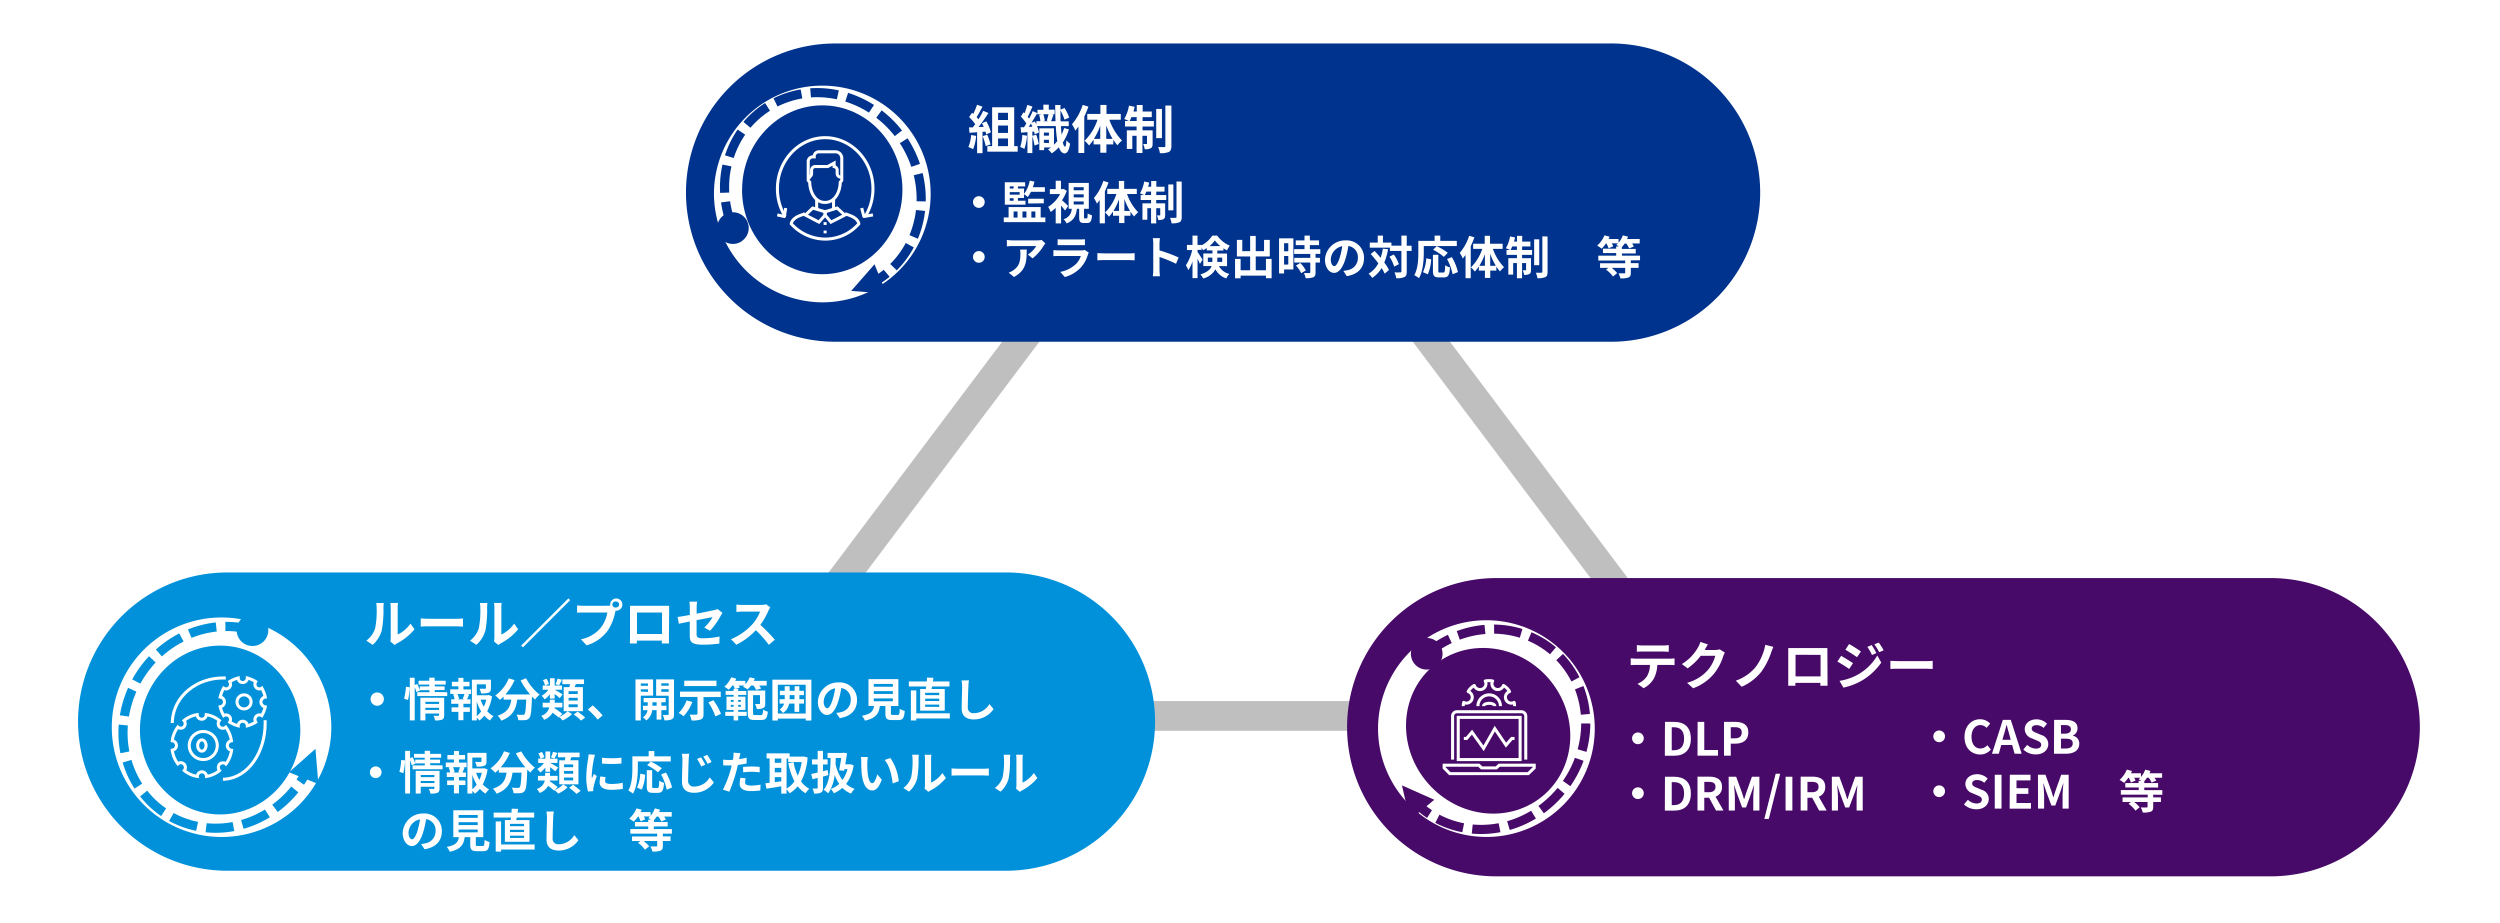 <svg xmlns="http://www.w3.org/2000/svg" viewBox="0 0 820 302.68"><defs><style>.cls-1{isolation:isolate;}.cls-13,.cls-2,.cls-7{fill:#fff;}.cls-2{mix-blend-mode:multiply;}.cls-10,.cls-11,.cls-12,.cls-3,.cls-8,.cls-9{fill:none;}.cls-3{stroke:#bfbfbf;stroke-width:9.75px;}.cls-11,.cls-12,.cls-3,.cls-8,.cls-9{stroke-miterlimit:8;}.cls-4{fill:#00338d;}.cls-4,.cls-5,.cls-6,.cls-7{fill-rule:evenodd;}.cls-5{fill:#0091da;}.cls-6{fill:#470a68;}.cls-8{stroke:#00338d;}.cls-11,.cls-12,.cls-8{stroke-width:3px;stroke-dasharray:9 3;}.cls-10,.cls-9{stroke:#fff;}.cls-10{stroke-linejoin:round;}.cls-11{stroke:#0091da;}.cls-12{stroke:#470a68;}</style></defs><g class="cls-1"><g id="レイヤー_1" data-name="レイヤー 1"><rect class="cls-2" width="820" height="302.68"/><polygon class="cls-3" points="242.49 234.83 402.15 22.56 561.82 234.83 242.49 234.83"/><path class="cls-4" d="M225,72.32a48.92,48.92,0,0,1,48.92-48.91h253.8a48.92,48.92,0,1,1,0,97.83H273.87A48.92,48.92,0,0,1,225,72.32" transform="translate(0 -9.15)"/><path class="cls-5" d="M25.6,245.83a48.91,48.91,0,0,1,48.91-48.91H329.24a48.92,48.92,0,1,1,0,97.83H74.51A48.92,48.92,0,0,1,25.6,245.83" transform="translate(0 -9.15)"/><path class="cls-6" d="M441.84,247.68a48.92,48.92,0,0,1,48.92-48.92H745.49a48.92,48.92,0,0,1,0,97.83H490.76a48.92,48.92,0,0,1-48.92-48.91" transform="translate(0 -9.15)"/><path class="cls-7" d="M234.18,72.32a35.54,35.54,0,1,1,35.53,36,35.76,35.76,0,0,1-35.53-36" transform="translate(0 -9.15)"/><path class="cls-8" d="M240.38,84c-7.17-17.07.24-36.06,16.54-42.4S292.26,43.93,299.43,61c6.49,15.47,1,32.51-12.19,40.29" transform="translate(0 -9.15)"/><polygon class="cls-4" points="290.76 96.31 279.19 95.42 286.84 86.69 290.76 96.31"/><path class="cls-4" d="M243.32,88.26A5.19,5.19,0,1,1,244.66,81a5.18,5.18,0,0,1-1.34,7.22" transform="translate(0 -9.15)"/><path class="cls-7" d="M264.64,92.3c-4.65,0-8.4-4.18-8.4-9.37s3.75-9.36,8.4-9.36,8.4,4.18,8.4,9.36-3.75,9.37-8.4,9.37m9.6-13.21,1.65-1.17-1.8-3.35-1.65,1-1.2-1.33.9-1.84-3-2-1.05,1.84c-.6-.17-1-.34-1.65-.5V69.55h-3.6v2.18c-.6.16-1,.33-1.65.5l-1.05-1.84-3,2,.9,1.84-1.2,1.33-1.65-1-1.8,3.35L255,79.09c-.15.67-.3,1.17-.45,1.84h-2v4h2c.15.67.3,1.17.45,1.84L253.39,88l1.8,3.35,1.65-1,1.2,1.33-.9,1.84,3,2,1.05-1.84c.6.17,1.05.34,1.65.5v2.18h3.6V94.14c.6-.16,1.05-.33,1.65-.5l1.05,1.84,3-2-.9-1.84,1.2-1.33,1.65,1,1.8-3.35-1.65-1.17c.15-.67.3-1.17.45-1.84h1.95v-4h-1.95c-.15-.67-.3-1.17-.45-1.84" transform="translate(0 -9.15)"/><path class="cls-7" d="M258.18,83.4c0-4.08,2.89-7.39,6.46-7.39s6.46,3.31,6.46,7.39-2.89,7.38-6.46,7.38-6.46-3.31-6.46-7.38" transform="translate(0 -9.15)"/><path class="cls-7" d="M276.64,66.78a2.34,2.34,0,1,1,2.3,2.77,2.57,2.57,0,0,1-2.3-2.77" transform="translate(0 -9.15)"/><path class="cls-7" d="M275.1,67.25a4.31,4.31,0,1,1,4.3,4.57,4.54,4.54,0,0,1-4.3-4.57m11.69,1.3V65.94H285.4a5.85,5.85,0,0,0-.92-2.29l1.08-1-1.85-2-.92,1.14a5.26,5.26,0,0,0-2.15-1V59.4h-2.47v1.47a5.2,5.2,0,0,0-2.15,1l-.92-1.14-1.85,2,1.08,1a5.85,5.85,0,0,0-.92,2.29H272v2.61h1.39a5.85,5.85,0,0,0,.92,2.29l-1.08,1,1.85,2,.92-1.14a5.2,5.2,0,0,0,2.15,1v1.47h2.47V73.62a5.26,5.26,0,0,0,2.15-1l.92,1.14,1.85-2-1.08-1a5.85,5.85,0,0,0,.92-2.29Z" transform="translate(0 -9.15)"/><path class="cls-4" d="M243.41,71.4c0-15.29,11.78-27.69,26.3-27.69S296,56.11,296,71.4s-11.78,27.69-26.31,27.69-26.3-12.4-26.3-27.69" transform="translate(0 -9.15)"/><line class="cls-9" x1="267.87" y1="68.24" x2="267.87" y2="65.48"/><line class="cls-9" x1="273.41" y1="68.24" x2="273.41" y2="65.48"/><path class="cls-9" d="M276.17,67.24h-.52a1.19,1.19,0,0,1-1.06-1.15V64.94a1.2,1.2,0,0,0-1-1.16V62.63l-2.11,1.15h-4.22a1.2,1.2,0,0,0-1.06,1.16v1.15a1.18,1.18,0,0,1-1,1.15" transform="translate(0 -9.15)"/><line class="cls-9" x1="266.02" y1="58.09" x2="265.1" y2="58.09"/><path class="cls-9" d="M265.1,62.26v6.09l.5.56c0,2.76,1.51,6.64,5,6.64s5-3.88,5-6.64l.5-.56v-7.2a2.09,2.09,0,0,0-2-2.21h-5.54a1.53,1.53,0,0,0-1.51,1.66h-.5A1.53,1.53,0,0,0,265.1,62.26Z" transform="translate(0 -9.15)"/><polygon class="cls-9" points="268.6 72.86 264.18 70.55 266.57 68.24 270.64 69.47 270.64 70.55 268.6 72.86"/><polygon class="cls-9" points="272.55 72.86 277.1 70.55 274.58 68.24 270.64 69.47 270.64 70.55 272.55 72.86"/><line class="cls-9" x1="270.64" y1="75.63" x2="270.64" y2="76.55"/><line class="cls-9" x1="270.64" y1="72.86" x2="270.64" y2="73.78"/><path class="cls-10" d="M283.8,80.17A17.44,17.44,0,0,0,286.33,71c0-9.15-7.09-16.69-15.69-16.69S255,61.86,255,71a17.35,17.35,0,0,0,2.53,9.16" transform="translate(0 -9.15)"/><path class="cls-9" d="M277.18,79.24l1.51.56c3,1.1,3,2.77,3,2.77a14.61,14.61,0,0,1-11.07,5,15.14,15.14,0,0,1-11.08-5s0-1.67,3-2.77l1.51-.56" transform="translate(0 -9.15)"/><polyline class="cls-10" points="257.71 68.24 257.27 71.01 254.95 70.49"/><polyline class="cls-10" points="282.63 68.24 283.37 71.01 286.33 70.49"/><path class="cls-7" d="M36.67,247.68a36,36,0,1,1,36,36,36,36,0,0,1-36-36" transform="translate(0 -9.15)"/><path class="cls-11" d="M82.81,215.84c-16.81-4.9-35.06,5.4-40.76,23s3.32,35.85,20.13,40.75c14.71,4.29,30.52-3.06,38.06-16.75" transform="translate(0 -9.15)"/><polygon class="cls-5" points="104.43 257.18 103.47 245.61 94.79 253.31 104.43 257.18"/><path class="cls-5" d="M87.26,218.53a5.19,5.19,0,1,0-7.13,1.76,5.2,5.2,0,0,0,7.13-1.76" transform="translate(0 -9.15)"/><path class="cls-5" d="M45.9,248.6c0-15.29,11.78-27.69,26.3-27.69s26.31,12.4,26.31,27.69S86.73,276.29,72.2,276.29s-26.3-12.4-26.3-27.69" transform="translate(0 -9.15)"/><path class="cls-9" d="M74.55,253.68a1.6,1.6,0,0,1,1.35-1.54,9.72,9.72,0,0,0-1.84-4.5,1.4,1.4,0,0,1-1,.38,1.46,1.46,0,0,1-1.48-1.54,1.55,1.55,0,0,1,.37-1,8.82,8.82,0,0,0-4.29-1.92,1.48,1.48,0,0,1-3,0,8.82,8.82,0,0,0-4.29,1.92,1.5,1.5,0,0,1,.37,1A1.45,1.45,0,0,1,59.34,248a1.37,1.37,0,0,1-1-.38,9.52,9.52,0,0,0-1.84,4.5,1.55,1.55,0,0,1,0,3.08,9.56,9.56,0,0,0,1.84,4.5,1.33,1.33,0,0,1,1-.39,1.56,1.56,0,0,1,1.1,2.57,8.84,8.84,0,0,0,4.29,1.93,1.48,1.48,0,0,1,3,0A8.84,8.84,0,0,0,72,261.9a1.51,1.51,0,0,1-.37-1,1.46,1.46,0,0,1,1.48-1.54,1.37,1.37,0,0,1,1,.39,9.77,9.77,0,0,0,1.84-4.5A1.61,1.61,0,0,1,74.55,253.68Z" transform="translate(0 -9.15)"/><circle class="cls-9" cx="66.67" cy="244.53" r="4.61"/><ellipse class="cls-9" cx="66.21" cy="244.53" rx="1.38" ry="1.85"/><path class="cls-9" d="M85.6,239.37A1.65,1.65,0,0,1,87,237.78a11.62,11.62,0,0,0-1.12-2.93,1.67,1.67,0,0,1-.76.27,1.5,1.5,0,0,1-1.5-1.6,2.12,2.12,0,0,1,.25-.8,10.05,10.05,0,0,0-2.75-1.19,1.5,1.5,0,0,1-3,0,10.25,10.25,0,0,0-2.76,1.19,2,2,0,0,1,.25.8,1.49,1.49,0,0,1-1.5,1.6,1.63,1.63,0,0,1-.75-.27,11.64,11.64,0,0,0-1.13,2.93,1.61,1.61,0,0,1,0,3.19,11.72,11.72,0,0,0,1.13,2.92,1.73,1.73,0,0,1,.75-.26,1.49,1.49,0,0,1,1.5,1.59,1.91,1.91,0,0,1-.25.8,10.6,10.6,0,0,0,2.76,1.2,1.5,1.5,0,0,1,3,0,10.39,10.39,0,0,0,2.75-1.2,2.06,2.06,0,0,1-.25-.8,1.49,1.49,0,0,1,1.5-1.59,1.77,1.77,0,0,1,.76.26A11.7,11.7,0,0,0,87,241,1.66,1.66,0,0,1,85.6,239.37Z" transform="translate(0 -9.15)"/><circle class="cls-9" cx="80.05" cy="230.22" r="2.31"/><path class="cls-9" d="M56.51,246.29v-.52c.51-8.57,8.27-14.24,16.54-14.24h1" transform="translate(0 -9.15)"/><path class="cls-9" d="M73.13,264.75h.49c8-.55,13.35-9.13,13.35-18.27v-1.11" transform="translate(0 -9.15)"/><path class="cls-7" d="M452,248.14a35.54,35.54,0,1,1,35.54,35.53A35.54,35.54,0,0,1,452,248.14" transform="translate(0 -9.15)"/><path class="cls-12" d="M468,223.58c14.17-11.92,34.5-10.49,45.41,3.19s8.26,34.43-5.91,46.36c-12.83,10.8-30.73,10.64-42.09.34" transform="translate(0 -9.15)"/><polygon class="cls-6" points="462.44 268.92 459.84 257.61 470.45 262.32 462.44 268.92"/><path class="cls-6" d="M464.75,227.66a5.19,5.19,0,1,1,7.29-.86,5.2,5.2,0,0,1-7.29.86" transform="translate(0 -9.15)"/><path class="cls-6" d="M507.87,231.63c-10.12-11.6-27.17-13.31-38.08-3.8s-11.54,26.63-1.42,38.24,27.17,13.31,38.07,3.8,11.55-26.63,1.43-38.24" transform="translate(0 -9.15)"/><polygon class="cls-9" points="501.26 253.75 475.52 253.75 473.68 251.87 473.68 250.99 485.06 250.99 485.98 251.87 490.81 251.87 491.72 250.99 503.22 250.99 503.22 251.87 501.26 253.75"/><path class="cls-9" d="M500.45,258.29V244.12A1.43,1.43,0,0,0,499,242.6H477.89a1.43,1.43,0,0,0-1.44,1.52v14.17" transform="translate(0 -9.15)"/><polyline class="cls-9" points="480.14 242.22 481.04 242.22 482.82 240.15 486.61 245.45 490.29 238.99 493.97 244.41 495.86 242.22 496.76 242.22"/><path class="cls-10" d="M496.76,240.76a3.87,3.87,0,0,0-.13-1.22,1.74,1.74,0,0,1-.85.24,1.93,1.93,0,0,1-2-1.95,2,2,0,0,1,1.35-1.84,5,5,0,0,0-2-2,2,2,0,0,1-1.83,1.34,1.92,1.92,0,0,1-1.95-1.95,1.82,1.82,0,0,1,.24-.86,6.26,6.26,0,0,0-2.44,0,1.82,1.82,0,0,1,.24.86,1.92,1.92,0,0,1-2,1.95,2,2,0,0,1-1.83-1.34,5,5,0,0,0-2,2,2,2,0,0,1,1.34,1.84,1.92,1.92,0,0,1-1.95,1.95,1.74,1.74,0,0,1-.85-.24,3.87,3.87,0,0,0-.13,1.22" transform="translate(0 -9.15)"/><path class="cls-10" d="M486.6,240.76c0-.54.77-.93,1.85-.93s1.85.39,1.85.93" transform="translate(0 -9.15)"/><path class="cls-10" d="M484.76,240.76a3.69,3.69,0,1,1,7.38,0" transform="translate(0 -9.15)"/><rect class="cls-9" x="478.3" y="235.3" width="20.3" height="13.84"/><path class="cls-13" d="M320.18,53.72a15.69,15.69,0,0,1-1,4.38,10.57,10.57,0,0,0-1.55-.73,12,12,0,0,0,.9-3.94Zm2.09-1.33v7h-1.78V52.53L318,52.7l-.17-1.77,1.26,0c.25-.32.52-.68.78-1.05a15.62,15.62,0,0,0-2-2.33l.95-1.4.41.36a22,22,0,0,0,1.24-3l1.79.63c-.62,1.17-1.31,2.48-1.93,3.43a8.79,8.79,0,0,1,.6.72,25.3,25.3,0,0,0,1.56-2.79l1.72.72a54.5,54.5,0,0,1-3.25,4.6l1.72-.07c-.19-.4-.39-.81-.59-1.17l1.42-.63A14.12,14.12,0,0,1,325,52.53l-1.53.71c-.05-.27-.14-.58-.24-.92Zm1.53.94a20,20,0,0,1,1.11,3.19l-1.6.56a17.5,17.5,0,0,0-1-3.28Zm10,3.75V58.9h-9.95V57.08h1.57V44.33h7.24V57.08Zm-6.43-10.93v2.37h3.25V46.15Zm3.25,4.17h-3.25v2.43h3.25Zm-3.25,6.76h3.25V54.57h-3.25Z" transform="translate(0 -9.15)"/><path class="cls-13" d="M336.87,53.67A17.42,17.42,0,0,1,336,58a8.74,8.74,0,0,0-1.38-.65,12.77,12.77,0,0,0,.68-3.94Zm13.74-2.11a15.93,15.93,0,0,1-2,4.32c.19.85.42,1.34.7,1.36s.39-.77.47-2.08A6.37,6.37,0,0,0,351,56.25c-.41,2.62-1.15,3.23-1.78,3.21-.85,0-1.46-.73-1.91-2a12.42,12.42,0,0,1-2.36,2,6.19,6.19,0,0,0-1.21-1.3,8.13,8.13,0,0,0,1-.64h-2.26v.88H340.9V51.25h4.81v5.36c.39-.38.75-.77,1.09-1.17a42.16,42.16,0,0,1-.49-4.95h-6.17a10.2,10.2,0,0,1,.64,2.11l-1.42.59c0-.27-.11-.58-.19-.9l-.56.05V53.7l1.27-.39a19.36,19.36,0,0,1,.84,3.08l-1.4.49a20.94,20.94,0,0,0-.71-3v5.47H337V52.49c-.73.07-1.45.12-2.07.17l-.18-1.76,1.11,0c.26-.38.51-.8.78-1.25a15.48,15.48,0,0,0-1.78-2.24l.83-1.43.34.34a20.5,20.5,0,0,0,.93-2.77l1.7.55c-.51,1.14-1.08,2.44-1.58,3.4a5.75,5.75,0,0,1,.46.57,26.05,26.05,0,0,0,1.19-2.48l1.57.68v-1.1h1.92V43.49H344v1.63h1.92v1.51h-1l.63.14c-.27.74-.56,1.56-.8,2.14h1.45c-.05-1.63-.09-3.4-.1-5.32h1.73v1.53l1.34-.56a16.47,16.47,0,0,1,1.53,3.16l-1.54.68a15.24,15.24,0,0,0-1.33-3c0,1.24,0,2.43.05,3.54h2.67v1.58H348c.05,1,.1,1.95.19,2.77a11.47,11.47,0,0,0,.83-2.13Zm-12-.85c-.15-.36-.3-.71-.46-1.05-.24.39-.49.76-.73,1.12Zm.82-1.72c.17.33.34.68.49,1V48.91h1.33a9,9,0,0,0-.43-2.08l.9-.2h-1.49v-.37c-.58,1-1.24,2.1-1.92,3.16Zm3.91-.25a20.24,20.24,0,0,0,.56-2.11h-1.7a6.79,6.79,0,0,1,.47,2.12l-.61.16h2Zm-.94,3.91v1h1.65v-1Zm1.65,3.43V55h-1.65v1Z" transform="translate(0 -9.15)"/><path class="cls-13" d="M357,44.13a30.35,30.35,0,0,1-1.36,3.28V59.33h-1.92V50.69c-.34.46-.7.92-1,1.33a12.73,12.73,0,0,0-1.12-2.11,18,18,0,0,0,3.52-6.36Zm6.88,4.3a18.44,18.44,0,0,0,4.15,6.82,8,8,0,0,0-1.51,1.56,14.6,14.6,0,0,1-1.36-1.8v1.5H362.9v2.73h-2V56.51H358.7V54.94a12,12,0,0,1-1.51,1.92,8.42,8.42,0,0,0-1.45-1.53,17.38,17.38,0,0,0,4.24-6.9h-3.35V46.51h4.3V43.57h2v2.94h4.69v1.92Zm-3,6.27V50.39a21.81,21.81,0,0,1-2.08,4.31Zm4.06,0a24.5,24.5,0,0,1-2.09-4.43V54.7Z" transform="translate(0 -9.15)"/><path class="cls-13" d="M374.75,48.84h3.72v1.82h-3.72V51.9h3.31v4.33c0,.79-.11,1.26-.61,1.55a3.74,3.74,0,0,1-2,.31,6.34,6.34,0,0,0-.49-1.72,10.24,10.24,0,0,0,1.05,0c.15,0,.21,0,.21-.21V53.7h-1.5v5.64h-1.92V53.7h-1.4V58h-1.8V51.9h3.2V50.66H369V48.84h1.28c-.45-.22-1.14-.51-1.54-.65a13.23,13.23,0,0,0,1.57-4.4l1.85.39a16,16,0,0,1-.39,1.55h1.09V43.59h1.92v2.14h3v1.83h-3Zm-1.92,0V47.56h-1.72c-.19.48-.39.91-.58,1.28Zm8.29,5.61h-1.88V44.88h1.88Zm3.1-10.68V57c0,1.09-.22,1.64-.84,2a7,7,0,0,1-2.92.39,9.16,9.16,0,0,0-.59-2c.86,0,1.75,0,2,0s.37-.08.37-.37V43.77Z" transform="translate(0 -9.15)"/><path class="cls-13" d="M321.06,73.5a1.92,1.92,0,1,1-1.92,1.92A1.93,1.93,0,0,1,321.06,73.5Z" transform="translate(0 -9.15)"/><path class="cls-13" d="M342.88,80.48V82H329.23V80.48h1.59V77.07h10.52v3.41Zm-6.52-4.19h-6.78V68.93h6.67v1.35h-2.37V71h2v1.75a10,10,0,0,0,1.87-4.35l1.55.32a15.45,15.45,0,0,1-.53,1.83h3.95v1.5h-4.56a9.92,9.92,0,0,1-1.05,1.72,9.58,9.58,0,0,0-1.23-.91v1.24h-2V75h2.48Zm-5.16-6V71h1.26v-.75Zm3.24,1.89H331.2V73h3.24ZM331.2,75h1.26v-.83H331.2Zm1.26,5.52h1.29v-2h-1.29Zm2.91-2v2h1.3v-2Zm1.87-2.62V74.34h5.13v1.49Zm1.05,2.62v2h1.31v-2Z" transform="translate(0 -9.15)"/><path class="cls-13" d="M349.32,78.21c-.3-.43-.8-1.06-1.29-1.63v5.85h-1.76V77.34a11.71,11.71,0,0,1-1.66,1.35A7.79,7.79,0,0,0,343.8,77a11.23,11.23,0,0,0,3.93-4.2h-3.38V71.19h1.92V68.43H348v2.76h.61l.3-.07,1,.64a15,15,0,0,1-1.56,3.06c.66.57,1.74,1.61,2,1.91Zm7.09,2.58c.26,0,.32-.19.35-1.66a4.58,4.58,0,0,0,1.42.63c-.15,2-.55,2.53-1.57,2.53h-1.05c-1.31,0-1.59-.48-1.59-1.93V77.63h-.75c-.24,2.14-.9,3.81-3.38,4.8a4.32,4.32,0,0,0-1-1.38,3.58,3.58,0,0,0,2.68-3.42h-1V69.15h6.61v8.48h-1.57v2.7c0,.42,0,.46.25.46Zm-4.24-9.24h3.28v-1h-3.28Zm0,2.34h3.28v-1h-3.28Zm0,2.33h3.28v-1h-3.28Z" transform="translate(0 -9.15)"/><path class="cls-13" d="M363.6,69a27.21,27.21,0,0,1-1.2,2.89V82.4h-1.7V74.78c-.3.4-.61.81-.91,1.17a10.85,10.85,0,0,0-1-1.86,15.8,15.8,0,0,0,3.1-5.61Zm6.07,3.79a16.4,16.4,0,0,0,3.66,6A7,7,0,0,0,372,80.18a14.67,14.67,0,0,1-1.2-1.59v1.32h-2v2.41h-1.74V79.91h-2V78.53a11,11,0,0,1-1.33,1.69,7.13,7.13,0,0,0-1.28-1.35,15.35,15.35,0,0,0,3.74-6.09h-3V71.09h3.8v-2.6h1.74v2.6h4.14v1.69Zm-2.62,5.54V74.51a20.08,20.08,0,0,1-1.83,3.81Zm3.58,0a22.5,22.5,0,0,1-1.84-3.92v3.92Z" transform="translate(0 -9.15)"/><path class="cls-13" d="M379.24,73.14h3.29v1.61h-3.29v1.09h2.93v3.83c0,.69-.11,1.11-.54,1.36a3.17,3.17,0,0,1-1.74.27,5.54,5.54,0,0,0-.44-1.51,5.84,5.84,0,0,0,.93,0c.14,0,.18,0,.18-.18V77.43h-1.32v5h-1.69v-5h-1.23v3.8h-1.59V75.84h2.82V74.75h-3.41V73.14h1.13c-.39-.19-1-.45-1.35-.57a11.79,11.79,0,0,0,1.38-3.88l1.63.34c-.09.47-.21.92-.34,1.37h1V68.51h1.69V70.4h2.69V72h-2.69Zm-1.69,0V72H376a10.86,10.86,0,0,1-.51,1.12Zm7.32,5H383.2V69.65h1.67Zm2.73-9.42V80.31c0,1-.2,1.44-.74,1.74a6,6,0,0,1-2.58.35,7.92,7.92,0,0,0-.52-1.8c.76,0,1.54,0,1.8,0s.33-.08.33-.33V68.67Z" transform="translate(0 -9.15)"/><path class="cls-13" d="M321.06,91.5a1.92,1.92,0,1,1-1.92,1.92A1.93,1.93,0,0,1,321.06,91.5Z" transform="translate(0 -9.15)"/><path class="cls-13" d="M342.88,89a6.58,6.58,0,0,0-.58.78,15.12,15.12,0,0,1-3.62,4.11l-1.54-1.25a8.82,8.82,0,0,0,2.76-2.79h-7.82c-.63,0-1.12.05-1.83.11V87.84a11.89,11.89,0,0,0,1.83.15h8.09a7.45,7.45,0,0,0,1.51-.13Zm-6.12,2c0,3.72-.07,6.78-4.17,9l-1.74-1.42a6.06,6.06,0,0,0,1.58-.83c1.9-1.32,2.26-2.91,2.26-5.37a9,9,0,0,0-.1-1.35Z" transform="translate(0 -9.15)"/><path class="cls-13" d="M357.12,92a4.33,4.33,0,0,0-.29.63,10.69,10.69,0,0,1-2.22,4.15,11.19,11.19,0,0,1-5.35,3.24l-1.5-1.69a10.15,10.15,0,0,0,5.2-2.63,6.47,6.47,0,0,0,1.55-2.59h-7.25c-.36,0-1.11,0-1.74.07v-2c.63.06,1.28.09,1.74.09h7.43a3.13,3.13,0,0,0,1.09-.15ZM346.9,87.62a12.7,12.7,0,0,0,1.56.07h5.78a14.22,14.22,0,0,0,1.62-.07v1.93c-.41,0-1.11,0-1.65,0h-5.75c-.48,0-1.12,0-1.56,0Z" transform="translate(0 -9.15)"/><path class="cls-13" d="M359.94,92.18c.54,0,1.63.09,2.41.09h8.06c.69,0,1.36-.06,1.75-.09v2.35c-.36,0-1.12-.07-1.75-.07h-8.06c-.85,0-1.86,0-2.41.07Z" transform="translate(0 -9.15)"/><path class="cls-13" d="M385.74,95.67a42.92,42.92,0,0,0-5.42-2.23v4.24c0,.44.08,1.49.14,2.09h-2.34a16.19,16.19,0,0,0,.15-2.09V89.07a10.87,10.87,0,0,0-.15-1.81h2.34a16.07,16.07,0,0,0-.14,1.81v2.21a49,49,0,0,1,6.27,2.32Z" transform="translate(0 -9.15)"/><path class="cls-13" d="M399.81,96.42A5.22,5.22,0,0,0,403.24,99a4.4,4.4,0,0,0-1,1.49,6.35,6.35,0,0,1-3.58-3,6.39,6.39,0,0,1-4,3,6.75,6.75,0,0,0-.94-1.32c2.29-.72,3.3-1.69,3.72-2.76h-2.75V92.28h3v-1h-1.87v-.76a10.45,10.45,0,0,1-1.23.73,7.92,7.92,0,0,0-.44-.87v.72h-1.36v.72c.4.53,1.45,2.13,1.68,2.51l-.9,1.38c-.17-.44-.47-1.08-.78-1.71v6.37h-1.65V94.89a11.9,11.9,0,0,1-1.37,2.88,8.5,8.5,0,0,0-.81-1.59,14.73,14.73,0,0,0,2.07-5h-1.72V89.49h1.83V86.42h1.65v3.07h1.36v.11a9.27,9.27,0,0,0,3.48-3.17h1.62a9.58,9.58,0,0,0,4.13,3.29,10.14,10.14,0,0,0-.92,1.56c-.39-.2-.79-.44-1.18-.69v.73h-2v1h3.19v4.14Zm-2.16-1.36c0-.17,0-.35,0-.51v-.9h-1.48v1.41Zm2.62-5.21A10,10,0,0,1,398.46,88a9.74,9.74,0,0,1-1.74,1.89Zm-1,3.8v.94a3.7,3.7,0,0,1,0,.47h1.61V93.65Z" transform="translate(0 -9.15)"/><path class="cls-13" d="M417.09,94.07v6.34h-1.86v-.85h-8.31v.87H405.1V94.07h1.82V97.8h3.13V93.27H405.7V87.83h1.77v3.7h2.58v-5h1.83v5h2.73v-3.7h1.88v5.44h-4.61V97.8h3.35V94.07Z" transform="translate(0 -9.15)"/><path class="cls-13" d="M424.23,97.53h-3.05v1.32h-1.65V87.33h4.7Zm-3.05-8.61v2.64h1.38V88.92Zm1.38,7V93.12h-1.38v2.82Zm8.94-3.51v1.29h1.44v1.55H431.5v3.27c0,.85-.16,1.3-.75,1.57a6.5,6.5,0,0,1-2.5.3,6.07,6.07,0,0,0-.57-1.68c.72,0,1.56,0,1.78,0s.32-.06.32-.27V95.27h-5.27V93.72h5.27V92.43h-5.3V90.87h3.39V89.55H425V88h2.88V86.42h1.76V88h3v1.56h-3v1.32h3.42v1.56Zm-5,3a10,10,0,0,1,1.81,2.46l-1.53.88a10.5,10.5,0,0,0-1.71-2.52Z" transform="translate(0 -9.15)"/><path class="cls-13" d="M440.62,98a12.84,12.84,0,0,0,1.38-.24,4,4,0,0,0,3.38-4,3.67,3.67,0,0,0-3.11-3.93,32,32,0,0,1-.88,4c-.89,3-2.18,4.83-3.8,4.83s-3-1.81-3-4.32A6.63,6.63,0,0,1,441.4,88a5.67,5.67,0,0,1,6,5.81c0,3.12-1.92,5.34-5.67,5.91Zm-1.15-4.5a24.33,24.33,0,0,0,.79-3.6,4.65,4.65,0,0,0-3.76,4.31c0,1.5.6,2.23,1.15,2.23S438.87,95.49,439.47,93.48Z" transform="translate(0 -9.15)"/><path class="cls-13" d="M455.28,90.9a20.84,20.84,0,0,1-1.23,4.37,14.47,14.47,0,0,1,1.54,2.43l-1.42,1.21a14.25,14.25,0,0,0-1-1.84,10.15,10.15,0,0,1-3.08,3.24,7.65,7.65,0,0,0-1.2-1.4,8.33,8.33,0,0,0,3.2-3.4c-.8-1.07-1.68-2.13-2.51-3.05l1.28-1c.64.69,1.33,1.45,2,2.25a18.68,18.68,0,0,0,.72-3Zm7.74.56h-1.61v6.75c0,1-.18,1.53-.75,1.81a5.9,5.9,0,0,1-2.7.39,7.22,7.22,0,0,0-.57-1.92c.84.05,1.65,0,1.91,0s.36-.07.36-.31V91.46h-3.77V90.38h-6.6V88.73h2.61v-2.3h1.71v2.3h2.78v1h3.27V86.42h1.75v3.33H463Zm-5.85,1.18a11.84,11.84,0,0,1,1.66,3.17l-1.54.79a12.6,12.6,0,0,0-1.55-3.27Z" transform="translate(0 -9.15)"/><path class="cls-13" d="M467,91.94c0,2.41-.23,6.12-1.58,8.46a8.53,8.53,0,0,0-1.54-1c1.23-2.14,1.33-5.29,1.33-7.45V88.16h5.34V86.43h1.86v1.73h5.42v1.69H467Zm-.27,6.48a12.42,12.42,0,0,0,1.09-4.55l1.61.35a14,14,0,0,1-1.11,4.9Zm6.69.13c.45,0,.54-.34.6-2.41a4.77,4.77,0,0,0,1.57.72c-.16,2.56-.61,3.28-2,3.28H472c-1.59,0-2-.52-2-2.19V92.72h1.77v5.22c0,.54.06.61.48.61Zm.16-5.14a17.05,17.05,0,0,0-3.52-2.34l1.18-1.19a20.27,20.27,0,0,1,3.63,2.19Zm2.63.07a18,18,0,0,1,2,4.91l-1.75.72a18.1,18.1,0,0,0-1.83-5Z" transform="translate(0 -9.15)"/><path class="cls-13" d="M483.6,87a27.21,27.21,0,0,1-1.2,2.89V100.4h-1.7V92.78c-.3.4-.61.81-.91,1.17a10.85,10.85,0,0,0-1-1.86,15.8,15.8,0,0,0,3.1-5.61Zm6.07,3.79a16.4,16.4,0,0,0,3.66,6A7,7,0,0,0,492,98.18a14.67,14.67,0,0,1-1.2-1.59v1.32h-2v2.41h-1.74V97.91h-2V96.53a11,11,0,0,1-1.33,1.69,7.13,7.13,0,0,0-1.28-1.35,15.35,15.35,0,0,0,3.74-6.09h-3V89.09h3.8v-2.6h1.74v2.6h4.14v1.69Zm-2.62,5.54V92.51a20.08,20.08,0,0,1-1.83,3.81Zm3.58,0a22.5,22.5,0,0,1-1.84-3.92v3.92Z" transform="translate(0 -9.15)"/><path class="cls-13" d="M499.24,91.14h3.29v1.61h-3.29v1.09h2.93v3.83c0,.69-.11,1.11-.54,1.36a3.17,3.17,0,0,1-1.74.27,5.54,5.54,0,0,0-.44-1.51,5.84,5.84,0,0,0,.93,0c.14,0,.18,0,.18-.18V95.43h-1.32v5h-1.69v-5h-1.23v3.8h-1.59V93.84h2.82V92.75h-3.41V91.14h1.13c-.39-.19-1-.45-1.35-.57a11.79,11.79,0,0,0,1.38-3.88l1.63.34c-.09.47-.21.92-.34,1.37h1V86.51h1.69V88.4h2.69V90h-2.69Zm-1.69,0V90H496a10.86,10.86,0,0,1-.51,1.12Zm7.32,5H503.2V87.65h1.67Zm2.73-9.42V98.31c0,1-.2,1.44-.74,1.74a6,6,0,0,1-2.58.35,7.92,7.92,0,0,0-.52-1.8c.76,0,1.54,0,1.8,0s.33-.08.33-.33V86.67Z" transform="translate(0 -9.15)"/><path class="cls-13" d="M534.91,94.55v.9h2.54V97h-2.54v1.62c0,.88-.18,1.3-.82,1.57a7.33,7.33,0,0,1-2.6.27,7.13,7.13,0,0,0-.64-1.66c.76,0,1.66,0,1.9,0s.32-.06.32-.24V97h-4.46a9.27,9.27,0,0,1,1.82,1.74l-1.38,1.11a9.88,9.88,0,0,0-2.27-2.25l.8-.6h-2.76v-1.5h8.25v-.9h-8.82V93h5.86v-.85h-4.35V90.71h4.35V90h.9c-.31-.2-.64-.41-.87-.53a3.74,3.74,0,0,0,.54-.51h-2a6,6,0,0,1,.45,1l-1.53.63A7.83,7.83,0,0,0,526.9,89h-.15a12.82,12.82,0,0,1-1.39,1.71,11.67,11.67,0,0,0-1.49-1,9.1,9.1,0,0,0,2.39-3.37l1.71.45c-.11.25-.23.49-.36.75h3.28v1.21a7.68,7.68,0,0,0,1.4-2.41l1.71.43a7.92,7.92,0,0,1-.32.77h4.14V89h-2.49a7.18,7.18,0,0,1,.57,1l-1.53.64a8.16,8.16,0,0,0-.93-1.59h-.58a7.86,7.86,0,0,1-.89,1.16v.6h4.55v1.47H532V93h5.93v1.52Z" transform="translate(0 -9.15)"/><path class="cls-13" d="M120.16,219.29a8.1,8.1,0,0,0,2.89-4.07,29.61,29.61,0,0,0,.49-6.73,6.36,6.36,0,0,0-.15-1.55h2.49a13.11,13.11,0,0,0-.11,1.53,37.35,37.35,0,0,1-.52,7.31,9.78,9.78,0,0,1-3,4.88Zm7.87.25a7.19,7.19,0,0,0,.13-1.26v-9.91a8.56,8.56,0,0,0-.13-1.46h2.53a8.2,8.2,0,0,0-.12,1.48v8.89a10.8,10.8,0,0,0,4.2-3.59l1.31,1.87a18.62,18.62,0,0,1-5.77,4.64,4.66,4.66,0,0,0-.74.51Z" transform="translate(0 -9.15)"/><path class="cls-13" d="M138,212c.61.05,1.85.11,2.74.11h9.12c.79,0,1.55-.07,2-.11v2.67c-.41,0-1.27-.08-2-.08h-9.12c-1,0-2.11,0-2.74.08Z" transform="translate(0 -9.15)"/><path class="cls-13" d="M154.16,219.29a8.1,8.1,0,0,0,2.89-4.07,29.61,29.61,0,0,0,.49-6.73,6.36,6.36,0,0,0-.15-1.55h2.49a13.11,13.11,0,0,0-.11,1.53,37.35,37.35,0,0,1-.52,7.31,9.78,9.78,0,0,1-3,4.88Zm7.87.25a7.19,7.19,0,0,0,.13-1.26v-9.91a8.56,8.56,0,0,0-.13-1.46h2.53a8.2,8.2,0,0,0-.12,1.48v8.89a10.8,10.8,0,0,0,4.2-3.59l1.31,1.87a18.62,18.62,0,0,1-5.77,4.64,4.66,4.66,0,0,0-.74.51Z" transform="translate(0 -9.15)"/><path class="cls-13" d="M186.42,205.43l.58.58-15.47,15.47-.58-.58Z" transform="translate(0 -9.15)"/><path class="cls-13" d="M199.14,207.84a7.65,7.65,0,0,0,1-.06,1.75,1.75,0,0,1,0-.33,2,2,0,1,1,2,2,.82.82,0,0,1-.22,0l-.14.51a17.11,17.11,0,0,1-2.55,6.19,13.46,13.46,0,0,1-6.83,4.69l-1.85-2a11.16,11.16,0,0,0,6.66-4,11,11,0,0,0,2-4.79h-7.92c-.79,0-1.58,0-2,.07v-2.4a18.72,18.72,0,0,0,2,.13Zm3.94-.39a1,1,0,0,0-1-1,1,1,0,1,0,0,1.95A1,1,0,0,0,203.08,207.45Z" transform="translate(0 -9.15)"/><path class="cls-13" d="M219.42,217.84c0,.66,0,2.29,0,2.36h-2.34v-.93h-8.19l0,.93H206.6c0-.08.05-1.56.05-2.38v-8.31c0-.47,0-1.17,0-1.65.69,0,1.34,0,1.8,0h9.35c.42,0,1.07,0,1.68,0,0,.51,0,1.14,0,1.65Zm-10.49-7.79v7.06h8.21v-7.06Z" transform="translate(0 -9.15)"/><path class="cls-13" d="M231,215a14.94,14.94,0,0,0,2.72-3.43l-5.24,1v4.51c0,1.05.31,1.43,2.16,1.43a28.58,28.58,0,0,0,5.37-.57l-.06,2.3a40.94,40.94,0,0,1-5.27.37c-3.88,0-4.44-.93-4.44-2.94V213c-1.51.31-2.86.58-3.57.75l-.41-2.23c.8-.1,2.3-.35,4-.66v-2.43a13.52,13.52,0,0,0-.14-1.94h2.54a13.24,13.24,0,0,0-.16,1.94v2c2.48-.46,4.86-1,5.63-1.13a5.2,5.2,0,0,0,1.21-.4l1.63,1.27a10.61,10.61,0,0,0-.56.92,24.18,24.18,0,0,1-3.52,4.95Z" transform="translate(0 -9.15)"/><path class="cls-13" d="M252.65,208.39a8.57,8.57,0,0,0-.59,1.05,25,25,0,0,1-2.67,4.68,46.92,46.92,0,0,1,4.74,4.86l-1.94,1.68a38.36,38.36,0,0,0-4.28-4.81,22.52,22.52,0,0,1-6.39,4.78l-1.75-1.84a19.32,19.32,0,0,0,7-4.88,13,13,0,0,0,2.53-4.16h-5.76c-.72,0-1.65.1-2,.12v-2.42a18.56,18.56,0,0,0,2,.12h6a6.11,6.11,0,0,0,1.77-.22Z" transform="translate(0 -9.15)"/><path class="cls-13" d="M123.72,236.28a2.18,2.18,0,1,1-2.17,2.17A2.19,2.19,0,0,1,123.72,236.28Z" transform="translate(0 -9.15)"/><path class="cls-13" d="M132.53,238.32a19.61,19.61,0,0,0,.61-3.92l1.26.17a20.54,20.54,0,0,1-.58,4.18Zm14.16-2.13v1.27h-9.83v-1.27h4v-.65h-3.11l0,.08-1.17.57a11.34,11.34,0,0,0-.55-1.65v10.9h-1.61v-14H136v2.4l.85-.36a16.38,16.38,0,0,1,.84,2v-1.19h3.11v-.6h-3.51v-1.27h3.51v-1h1.76v1h3.63v1.27H142.6v.6h3.23v1.2H142.6v.65Zm-1,7.56c0,.78-.15,1.2-.69,1.44a5.82,5.82,0,0,1-2.31.25,5.88,5.88,0,0,0-.48-1.51c.61,0,1.32,0,1.52,0s.28-.06.28-.24v-.5h-4.48v2.25h-1.65V238h7.81Zm-6.16-4.41v.7H144v-.7ZM144,242v-.69h-4.48V242Z" transform="translate(0 -9.15)"/><path class="cls-13" d="M152,235.29h2.51v1.5H153.3l.59.15c-.26.55-.48,1.14-.69,1.59h1.12V240H152v1.15h2.12v1.5H152v2.73h-1.65v-2.73h-2.23v-1.5h2.23V240H148v-1.5h1.12a8.68,8.68,0,0,0-.49-1.61l.54-.13h-1.49v-1.5h2.67v-1h-2.14v-1.47h2.14v-1.3H152v1.3h2v1.47h-2Zm-.21,3.1c.17-.45.39-1.09.53-1.6h-2.28a6.56,6.56,0,0,1,.52,1.6l-.48.14h2.19Zm9.59-.87a15.56,15.56,0,0,1-1.58,4.91,7.5,7.5,0,0,0,2.08,1.63,6.28,6.28,0,0,0-1.15,1.41,7.67,7.67,0,0,1-1.87-1.59,8.07,8.07,0,0,1-1.64,1.61,5.36,5.36,0,0,0-.82-.93v.88h-1.62V232.08h6.25v2.82c0,.76-.17,1.2-.75,1.44a7,7,0,0,1-2.47.25,6,6,0,0,0-.52-1.53c.74,0,1.57,0,1.79,0s.3-.06.3-.22v-1.23h-3v3.58h3.61l.3-.07Zm-5,6.5a8.06,8.06,0,0,0,1.44-1.53,14.48,14.48,0,0,1-1.44-3.24Zm1.26-5.39a11.46,11.46,0,0,0,1.06,2.33,11.24,11.24,0,0,0,.8-2.33Z" transform="translate(0 -9.15)"/><path class="cls-13" d="M172.53,231.61A17.34,17.34,0,0,0,177,237a8.54,8.54,0,0,0-1.51,1.61c-.31-.29-.63-.62-1-1v.1c-.16,4.53-.34,6.3-.87,6.93a1.82,1.82,0,0,1-1.36.71,15.88,15.88,0,0,1-2.27,0,4.37,4.37,0,0,0-.58-1.8c.82.06,1.6.08,2,.08a.7.7,0,0,0,.6-.21c.3-.32.46-1.65.59-4.79h-2.95c-.37,2.88-1.35,5.45-5.23,6.9a6.07,6.07,0,0,0-1.19-1.65c3.39-1.09,4.17-3.06,4.47-5.25h-2.53v-1a10.73,10.73,0,0,1-1.2,1.08,11.63,11.63,0,0,0-1.53-1.44,12.46,12.46,0,0,0,4.42-5.61l1.92.56a17.79,17.79,0,0,1-3,4.72h8.1a25.58,25.58,0,0,1-3.13-4.6Z" transform="translate(0 -9.15)"/><path class="cls-13" d="M183.45,244.29a8.86,8.86,0,0,0,2.72-1.86l1.45.93a10.74,10.74,0,0,1-3.09,2.1,10.81,10.81,0,0,0-1.12-1.13l-.17.18a20.89,20.89,0,0,0-2-1.59,5.36,5.36,0,0,1-2.79,2.33,5.22,5.22,0,0,0-.94-1.32,3.78,3.78,0,0,0,2.64-2.76H178v-1.53h2.34v-1h1.6v1h2.51v1.53h-2.55c0,.09,0,.19,0,.28a22.92,22.92,0,0,1,2.55,1.86Zm-3.12-7.4a7.69,7.69,0,0,1-1.68,1.65,6.61,6.61,0,0,0-1-1.15,7.33,7.33,0,0,0,2.21-2H178V234h2.38v-2.37h1.55V234h2.41v1.39h-2.38c.61.32,2.17,1.25,2.58,1.52l-.93,1.24c-.38-.36-1.07-.9-1.68-1.38v1.53h-1.55ZM178.77,234a5.65,5.65,0,0,0-.7-1.76l1.2-.45a6.29,6.29,0,0,1,.76,1.71Zm5.58-1.88c-.36.69-.7,1.35-1,1.82l-1.14-.38a10.32,10.32,0,0,0,.67-1.83Zm2.4,2.42c.09-.32.15-.65.21-1h-2.5V232h7.1v1.52h-2.68l-.39,1h2.7v7.9h-6.3v-7.9Zm2.75,1.33h-3v.92h3Zm0,2.15h-3v.91h3Zm0,2.16h-3v.94h3Zm-.05,2.38a19.81,19.81,0,0,1,2.49,1.95l-1.35,1a16.72,16.72,0,0,0-2.4-2Z" transform="translate(0 -9.15)"/><path class="cls-13" d="M196.05,245.19a27.4,27.4,0,0,0-3.22-3.32l1.56-1.35a29,29,0,0,1,3.27,3.29Z" transform="translate(0 -9.15)"/><path class="cls-13" d="M210.18,237.33v8.13h-1.74V232h5.78v5.31Zm0-4v.77h2.36v-.77Zm2.36,2.75v-.83h-2.36V236Zm4.39,6v3.09h-1.56v-3.09h-1.44a4.86,4.86,0,0,1-1.92,3.36,6.58,6.58,0,0,0-1.14-1,3.5,3.5,0,0,0,1.53-2.34h-1.51v-1.45h1.57V239.5H211.1v-1.41h7.24v1.41h-1.41v1.13h1.65v1.45Zm-1.56-1.45V239.5H214v1.13Zm5.71,2.74c0,.92-.16,1.41-.7,1.7a5.34,5.34,0,0,1-2.46.34,6.45,6.45,0,0,0-.54-1.77c.68,0,1.41,0,1.64,0s.31-.09.31-.3v-6h-4.12V232h5.87Zm-4.18-10.08v.77h2.43v-.77Zm2.43,2.78v-.86H216.9v.86Z" transform="translate(0 -9.15)"/><path class="cls-13" d="M227.09,239.38a15.16,15.16,0,0,1-2.85,4.7,10.85,10.85,0,0,0-1.65-1.07,10.58,10.58,0,0,0,2.61-4.12Zm3.66-1.59v5.57c0,1-.21,1.5-.92,1.78a8.36,8.36,0,0,1-3,.32,7.64,7.64,0,0,0-.63-1.91c.85,0,1.9.06,2.19,0s.39-.08.39-.29v-5.52h-5.73V236H236.4v1.78Zm4.25-3.61H224.43v-1.77H235Zm-1,4.65a19.77,19.77,0,0,1,2.48,4.47l-1.86.82a18.56,18.56,0,0,0-2.3-4.59Z" transform="translate(0 -9.15)"/><path class="cls-13" d="M246.35,234a8.82,8.82,0,0,1-1.13,1.26,9.78,9.78,0,0,0-1.56-.85,6,6,0,0,0,.5-.41H242.3a4.44,4.44,0,0,1,.34.71l-1.41.4h.89v.68h2.65v1.29h-2.65v.58h2.38V242h-2.38v.63h2.79v1.32h-2.79v1.52h-1.49v-1.52h-2.74v-1.32h2.74V242h-2.34v-4.35h2.34v-.58H238v-1.29h2.59v-.68h.44a5.29,5.29,0,0,0-.51-1.11h-.3a11.6,11.6,0,0,1-1.2,1.4,9.49,9.49,0,0,0-1.44-1,8.13,8.13,0,0,0,2.25-3.09l1.66.45c-.1.24-.22.48-.34.72h3.33v1.11a7.22,7.22,0,0,0,1.42-2.28l1.7.4c-.11.26-.23.51-.36.77h4.24V234h-2.46a8.08,8.08,0,0,1,.62,1l-1.62.45a9.16,9.16,0,0,0-.89-1.44Zm-6.66,5.34h.94v-.61h-.94Zm.94,1.62v-.61h-.94v.61Zm1.49-2.23v.61H243v-.61Zm.91,1.62h-.91v.61H243Zm6.54,3.36c.55,0,.66-.32.75-1.82a4.69,4.69,0,0,0,1.53.68c-.2,2.1-.66,2.74-2.12,2.74h-2.29c-1.68,0-2.17-.49-2.17-2.34v-7.33H251v4.27c0,.74-.14,1.22-.67,1.49a4.43,4.43,0,0,1-2.09.31,6.26,6.26,0,0,0-.6-1.65c.6,0,1.22,0,1.41,0s.24-.05.24-.21v-2.7H247v5.79c0,.64.09.75.72.75Z" transform="translate(0 -9.15)"/><path class="cls-13" d="M266.13,232.09v13.4h-1.86v-.65h-9.13v.65h-1.79v-13.4Zm-1.86,11.1v-9.45h-9.13v9.45Zm-.57-3.25h-1.56v2.71H260.6v-2.71h-1.79a4.35,4.35,0,0,1-2,3.06,5.83,5.83,0,0,0-1.11-1.16,3.31,3.31,0,0,0,1.48-1.9h-1.47v-1.46h1.68a3.77,3.77,0,0,0,0-.48v-.84h-1.59v-1.42h1.59v-1.52H259v1.52h1.65v-1.52h1.54v1.52h1.5v1.42h-1.5v1.32h1.56Zm-3.1-1.46v-1.32H259v1.32Z" transform="translate(0 -9.15)"/><path class="cls-13" d="M274.29,243a12.84,12.84,0,0,0,1.38-.24,4,4,0,0,0,3.37-4,3.66,3.66,0,0,0-3.1-3.93,32,32,0,0,1-.88,4c-.89,3-2.18,4.83-3.8,4.83s-3-1.81-3-4.32a6.63,6.63,0,0,1,6.84-6.36,5.67,5.67,0,0,1,6,5.81c0,3.12-1.92,5.34-5.67,5.91Zm-1.15-4.5a24.33,24.33,0,0,0,.79-3.6,4.65,4.65,0,0,0-3.76,4.31c0,1.5.6,2.23,1.15,2.23S272.54,240.52,273.14,238.51Z" transform="translate(0 -9.15)"/><path class="cls-13" d="M294.45,243.64c.51,0,.6-.25.67-2a5.84,5.84,0,0,0,1.64.7c-.2,2.37-.66,3-2.14,3h-2c-1.79,0-2.21-.54-2.21-2.22v-2.4h-1.81c-.32,2.38-1.2,4-4.91,4.8a5.37,5.37,0,0,0-1-1.59c3.08-.57,3.72-1.58,4-3.21h-1.83v-8.81h9.81v8.81h-2.45v2.38c0,.48.09.54.66.54Zm-7.86-9.24h6.27v-.93h-6.27Zm0,2.37h6.27v-.93h-6.27Zm0,2.39h6.27v-.93h-6.27Z" transform="translate(0 -9.15)"/><path class="cls-13" d="M303.68,235.14c0-.26.09-.54.12-.83h-5.7v-1.63H304c0-.45.05-.89.06-1.28l2.1.06c-.06.41-.1.81-.18,1.22h5.45v1.63h-5.72c-.06.29-.1.57-.16.83h4.33v7.12h-8.07v-7.12Zm7.86,9.66h-11v.67h-1.77V235.6h1.77v7.53h11Zm-3.47-8.42h-4.62v.77h4.62Zm0,1.94h-4.62v.75h4.62Zm0,1.93h-4.62V241h4.62Z" transform="translate(0 -9.15)"/><path class="cls-13" d="M317.82,232.3a15.22,15.22,0,0,0-.19,2c-.08,1.59-.18,4.92-.18,6.77a1.79,1.79,0,0,0,2,2,5.92,5.92,0,0,0,5.08-3l1.35,1.66a7.73,7.73,0,0,1-6.45,3.39c-2.43,0-4-1.06-4-3.6,0-2,.15-5.89.15-7.17a9.07,9.07,0,0,0-.2-2Z" transform="translate(0 -9.15)"/><path class="cls-13" d="M123.23,260.53a1.92,1.92,0,1,1-1.92,1.92A1.93,1.93,0,0,1,123.23,260.53Z" transform="translate(0 -9.15)"/><path class="cls-13" d="M131,262.32a19.61,19.61,0,0,0,.61-3.92l1.26.17a20.54,20.54,0,0,1-.58,4.18Zm14.16-2.13v1.27h-9.83v-1.27h4v-.65h-3.11l0,.08-1.17.57a11.34,11.34,0,0,0-.55-1.65v10.9h-1.61v-14h1.61v2.4l.85-.36a16.38,16.38,0,0,1,.84,2v-1.19h3.11v-.6h-3.51v-1.27h3.51v-1h1.76v1h3.63v1.27H141.1v.6h3.23v1.2H141.1v.65Zm-1,7.56c0,.78-.15,1.2-.69,1.44a5.82,5.82,0,0,1-2.31.25,5.88,5.88,0,0,0-.48-1.51c.61,0,1.32,0,1.52,0s.28-.06.28-.24v-.5H138v2.25h-1.65V262h7.81ZM138,263.34v.7h4.48v-.7ZM142.5,266v-.69H138V266Z" transform="translate(0 -9.15)"/><path class="cls-13" d="M150.54,259.29h2.51v1.5H151.8l.59.15c-.26.55-.48,1.14-.69,1.59h1.12V264h-2.28v1.15h2.12v1.5h-2.12v2.73h-1.65v-2.73h-2.23v-1.5h2.23V264h-2.35v-1.5h1.12a8.68,8.68,0,0,0-.49-1.61l.54-.13h-1.49v-1.5h2.67v-1h-2.14v-1.47h2.14v-1.3h1.65v1.3h2v1.47h-2Zm-.21,3.1c.17-.45.39-1.09.53-1.6h-2.28a6.56,6.56,0,0,1,.52,1.6l-.48.14h2.19Zm9.59-.87a15.56,15.56,0,0,1-1.58,4.91,7.5,7.5,0,0,0,2.08,1.63,6.28,6.28,0,0,0-1.15,1.41,7.67,7.67,0,0,1-1.87-1.59,8.07,8.07,0,0,1-1.64,1.61,5.36,5.36,0,0,0-.82-.93v.88h-1.62V256.08h6.25v2.82c0,.76-.17,1.2-.75,1.44a7,7,0,0,1-2.47.25,6,6,0,0,0-.52-1.53c.74,0,1.57,0,1.79,0s.3-.06.3-.22v-1.23h-3v3.58h3.61l.3-.07Zm-5,6.5a8.06,8.06,0,0,0,1.44-1.53,14.48,14.48,0,0,1-1.44-3.24Zm1.26-5.39a11.46,11.46,0,0,0,1.06,2.33,11.24,11.24,0,0,0,.8-2.33Z" transform="translate(0 -9.15)"/><path class="cls-13" d="M171,255.61a17.34,17.34,0,0,0,4.45,5.34,8.54,8.54,0,0,0-1.51,1.61c-.31-.29-.63-.62-1-1v.1c-.16,4.53-.34,6.3-.87,6.93a1.82,1.82,0,0,1-1.36.71,15.88,15.88,0,0,1-2.27,0,4.37,4.37,0,0,0-.58-1.8c.82.06,1.6.08,2,.08a.7.7,0,0,0,.6-.21c.3-.32.46-1.65.59-4.79h-2.95c-.37,2.88-1.35,5.45-5.23,6.9a6.07,6.07,0,0,0-1.19-1.65c3.39-1.09,4.17-3.06,4.47-5.25h-2.53v-1.05a10.73,10.73,0,0,1-1.2,1.08,11.63,11.63,0,0,0-1.53-1.44,12.46,12.46,0,0,0,4.42-5.61l1.92.56a17.79,17.79,0,0,1-3,4.72h8.1a25.58,25.58,0,0,1-3.13-4.6Z" transform="translate(0 -9.15)"/><path class="cls-13" d="M182,268.29a8.86,8.86,0,0,0,2.72-1.86l1.45.93a10.74,10.74,0,0,1-3.09,2.1,10.81,10.81,0,0,0-1.12-1.13l-.17.18a20.89,20.89,0,0,0-2-1.59,5.36,5.36,0,0,1-2.79,2.33,5.22,5.22,0,0,0-.94-1.32,3.78,3.78,0,0,0,2.64-2.76h-2.25v-1.53h2.34v-1h1.6v1h2.51v1.53h-2.55c0,.09,0,.19,0,.28a22.92,22.92,0,0,1,2.55,1.86Zm-3.12-7.4a7.69,7.69,0,0,1-1.68,1.65,6.61,6.61,0,0,0-1-1.15,7.33,7.33,0,0,0,2.21-2h-1.89V258h2.38v-2.37h1.55V258h2.41v1.39h-2.38c.61.32,2.17,1.25,2.58,1.52l-.93,1.24c-.38-.36-1.07-.9-1.68-1.38v1.53h-1.55ZM177.27,258a5.65,5.65,0,0,0-.7-1.76l1.2-.45a6.29,6.29,0,0,1,.76,1.71Zm5.58-1.88c-.36.69-.7,1.35-1,1.82l-1.14-.38a10.32,10.32,0,0,0,.67-1.83Zm2.4,2.42c.09-.32.15-.65.21-1H183V256h7.1v1.52h-2.68l-.39,1h2.7v7.9h-6.3v-7.9Zm2.75,1.33h-3v.92h3Zm0,2.15h-3v.91h3Zm0,2.16h-3v.94h3Zm-.05,2.38a19.81,19.81,0,0,1,2.49,2l-1.35,1a16.72,16.72,0,0,0-2.4-2Z" transform="translate(0 -9.15)"/><path class="cls-13" d="M195.17,256.71a12.48,12.48,0,0,0-.36,1.32,36.74,36.74,0,0,0-.72,5.44,6.35,6.35,0,0,0,.06,1c.21-.52.45-1,.66-1.5l.93.72a36.05,36.05,0,0,0-1.07,3.65,5,5,0,0,0-.09.69c0,.16,0,.4,0,.61l-1.71.12a19,19,0,0,1-.58-4.86,42.15,42.15,0,0,1,.61-5.88,11.11,11.11,0,0,0,.15-1.45Zm3.48,7.33a4.89,4.89,0,0,0-.18,1.25c0,.66.57,1,2.07,1a17,17,0,0,0,3.71-.39l.05,2a20.65,20.65,0,0,1-3.84.3c-2.56,0-3.78-.93-3.78-2.45a9.17,9.17,0,0,1,.26-1.93Zm5.18-6.36v1.92a39.84,39.84,0,0,1-6.37,0v-1.92A29.56,29.56,0,0,0,203.83,257.68Z" transform="translate(0 -9.15)"/><path class="cls-13" d="M209.21,261c0,2.41-.23,6.12-1.58,8.46a8.53,8.53,0,0,0-1.54-1c1.23-2.14,1.33-5.29,1.33-7.45v-3.78h5.34v-1.73h1.86v1.73H220v1.69H209.21Zm-.27,6.48A12.42,12.42,0,0,0,210,262.9l1.61.35a14,14,0,0,1-1.11,4.9Zm6.68.13c.46,0,.55-.34.61-2.41a4.68,4.68,0,0,0,1.57.72c-.16,2.56-.61,3.28-2,3.28h-1.66c-1.59,0-2-.52-2-2.19v-5.23h1.77V267c0,.54.06.61.48.61Zm.17-5.14a17.05,17.05,0,0,0-3.52-2.34l1.18-1.19a20.27,20.27,0,0,1,3.63,2.19Zm2.63.07a18,18,0,0,1,2,4.91l-1.75.72a18.1,18.1,0,0,0-1.83-5Z" transform="translate(0 -9.15)"/><path class="cls-13" d="M226.08,256.38a15.39,15.39,0,0,0-.19,2c-.08,1.6-.18,4.92-.18,6.76a1.8,1.8,0,0,0,2,2,5.92,5.92,0,0,0,5.08-3l1.35,1.65a7.71,7.71,0,0,1-6.45,3.39c-2.43,0-4-1.07-4-3.6,0-2,.15-5.88.15-7.17a8.92,8.92,0,0,0-.2-2Zm5.27,3.58-1.35.59a14.61,14.61,0,0,0-1.37-2.45l1.31-.55A26.18,26.18,0,0,1,231.35,260Zm2.05-.88-1.3.63a15.91,15.91,0,0,0-1.44-2.39l1.29-.58A19.89,19.89,0,0,1,233.4,259.08Z" transform="translate(0 -9.15)"/><path class="cls-13" d="M244.89,259.57c-.88.2-1.89.36-2.88.48-.13.65-.28,1.31-.45,1.91a48.12,48.12,0,0,1-2.35,6.87l-2.09-.69a33,33,0,0,0,2.57-6.69c.1-.39.21-.81.31-1.23l-1,0c-.72,0-1.28,0-1.8-.06l0-1.86a14.7,14.7,0,0,0,1.88.12c.43,0,.87,0,1.32-.05.06-.33.1-.61.13-.85a7.36,7.36,0,0,0,.06-1.5l2.27.18c-.11.4-.24,1.06-.32,1.39l-.12.57c.84-.13,1.68-.3,2.49-.49Zm-.3,4.88a5.1,5.1,0,0,0-.21,1.24c0,.65.38,1.13,2,1.13a17.83,17.83,0,0,0,3.09-.3l-.08,1.9a22.82,22.82,0,0,1-3,.21c-2.5,0-3.78-.87-3.78-2.37a10.29,10.29,0,0,1,.26-2Zm-.87-3.74c.83-.07,1.89-.15,2.85-.15a25.81,25.81,0,0,1,2.61.14l0,1.78a21,21,0,0,0-5.42,0Z" transform="translate(0 -9.15)"/><path class="cls-13" d="M264.9,257.59a19.91,19.91,0,0,1-2.16,7.86,8.21,8.21,0,0,0,2.72,2.43,6.45,6.45,0,0,0-1.23,1.47,9.45,9.45,0,0,1-2.58-2.29,10.24,10.24,0,0,1-2.67,2.29,7.34,7.34,0,0,0-1-1.3v1.41h-1.73v-2.4c-1.72.3-3.48.57-4.86.78l-.34-1.79,1.38-.15v-8h-1v-1.65H259v1.06h4.48l.3,0Zm-10.77.35v1.42h2.13v-1.42Zm0,4.53h2.13V261h-2.13Zm0,3.22,2.13-.28v-1.35h-2.13Zm3.86,2.12a8.14,8.14,0,0,0,2.59-2.39,21.14,21.14,0,0,1-2-5.94l1.71-.34a17.73,17.73,0,0,0,1.38,4.44,17.4,17.4,0,0,0,1.29-4.47h-4.43v-1.17H258Z" transform="translate(0 -9.15)"/><path class="cls-13" d="M271.68,263.38q-.85.25-1.74.48v3.66c0,.89-.15,1.32-.64,1.59a5.09,5.09,0,0,1-2.28.32,7.58,7.58,0,0,0-.48-1.64c.57,0,1.18,0,1.38,0s.27-.07.27-.28v-3.21l-1.68.43-.44-1.71c.6-.12,1.34-.28,2.12-.48v-2.65h-1.86v-1.65h1.86v-2.81h1.75v2.81h1.52v1.65h-1.52v2.22l1.53-.39Zm8.31-3.22a13.31,13.31,0,0,1-2.47,6.12,8.25,8.25,0,0,0,2.81,1.6,6.69,6.69,0,0,0-1.19,1.58,8.77,8.77,0,0,1-2.84-1.89,11.12,11.12,0,0,1-2.79,1.77,6.74,6.74,0,0,0-1-1.4,8,8,0,0,0,2.74-1.69,12.65,12.65,0,0,1-1.48-2.94,13.48,13.48,0,0,1-2.1,6.06,10.12,10.12,0,0,0-1.5-1.17c1.84-2.21,2.22-5.94,2.26-10.44h-1v-1.65h4.88l.29-.08,1.21.17c-.13,1.11-.34,2.4-.56,3.66h1.31l.31-.06Zm-5.88-2.4c0,.64,0,1.27-.07,1.89a13.57,13.57,0,0,0,2.29,5.34,10.63,10.63,0,0,0,1.65-3.56h-1l-.11.54-1.63-.18c.24-1.24.51-2.77.69-4Z" transform="translate(0 -9.15)"/><path class="cls-13" d="M284.48,259.27a30.91,30.91,0,0,0,.09,3.15c.21,2.15.66,3.6,1.59,3.6.7,0,1.29-1.74,1.57-2.91l1.5,1.8c-1,2.58-1.92,3.5-3.12,3.5-1.62,0-3-1.47-3.46-5.46-.14-1.37-.17-3.09-.17-4a8.59,8.59,0,0,0-.1-1.5l2.28,0A11.28,11.28,0,0,0,284.48,259.27Zm10.31,6.11-2,.75c-.23-2.39-1-5.88-2.64-7.71l1.89-.63A16.11,16.11,0,0,1,294.79,265.38Z" transform="translate(0 -9.15)"/><path class="cls-13" d="M296.33,267.6a7.07,7.07,0,0,0,2.55-3.59,25.85,25.85,0,0,0,.43-5.94,5.47,5.47,0,0,0-.13-1.36h2.2a10.77,10.77,0,0,0-.1,1.35,33.52,33.52,0,0,1-.45,6.45,8.7,8.7,0,0,1-2.67,4.3Zm6.94.22a5.62,5.62,0,0,0,.12-1.11V258a6.13,6.13,0,0,0-.12-1.29h2.24a6.78,6.78,0,0,0-.11,1.3v7.85a9.43,9.43,0,0,0,3.7-3.17l1.16,1.65a16.65,16.65,0,0,1-5.08,4.1,3.25,3.25,0,0,0-.66.45Z" transform="translate(0 -9.15)"/><path class="cls-13" d="M312.11,261.21c.54,0,1.63.09,2.41.09h8.06c.69,0,1.36-.06,1.75-.09v2.35c-.36,0-1.12-.07-1.75-.07h-8.06c-.85,0-1.86,0-2.41.07Z" transform="translate(0 -9.15)"/><path class="cls-13" d="M326.33,267.6a7.07,7.07,0,0,0,2.55-3.59,25.85,25.85,0,0,0,.43-5.94,5.47,5.47,0,0,0-.13-1.36h2.2a10.77,10.77,0,0,0-.1,1.35,33.52,33.52,0,0,1-.45,6.45,8.7,8.7,0,0,1-2.67,4.3Zm6.94.22a5.62,5.62,0,0,0,.12-1.11V258a6.13,6.13,0,0,0-.12-1.29h2.24a6.78,6.78,0,0,0-.11,1.3v7.85a9.43,9.43,0,0,0,3.7-3.17l1.16,1.65a16.65,16.65,0,0,1-5.08,4.1,3.25,3.25,0,0,0-.66.45Z" transform="translate(0 -9.15)"/><path class="cls-13" d="M138.12,286a12.84,12.84,0,0,0,1.38-.24,4,4,0,0,0,3.37-4,3.67,3.67,0,0,0-3.1-3.93,32.07,32.07,0,0,1-.89,4c-.88,3-2.17,4.83-3.79,4.83s-3-1.81-3-4.32a6.62,6.62,0,0,1,6.84-6.36,5.68,5.68,0,0,1,6,5.81c0,3.12-1.92,5.34-5.67,5.91Zm-1.16-4.5a23.12,23.12,0,0,0,.8-3.6,4.66,4.66,0,0,0-3.77,4.31c0,1.5.6,2.23,1.16,2.23S136.36,283.52,137,281.51Z" transform="translate(0 -9.15)"/><path class="cls-13" d="M158.28,286.64c.51,0,.6-.25.67-2a5.84,5.84,0,0,0,1.64.7c-.2,2.37-.66,3-2.15,3h-2c-1.78,0-2.2-.54-2.2-2.22v-2.4h-1.82c-.31,2.38-1.2,4-4.9,4.8a5.81,5.81,0,0,0-1-1.59c3.07-.57,3.72-1.58,4-3.21h-1.83v-8.81h9.81v8.81h-2.44v2.38c0,.48.09.54.66.54Zm-7.86-9.24h6.27v-.93h-6.27Zm0,2.37h6.27v-.93h-6.27Zm0,2.39h6.27v-.93h-6.27Z" transform="translate(0 -9.15)"/><path class="cls-13" d="M167.5,278.14c.05-.26.09-.54.12-.83h-5.7v-1.63h5.87c0-.45,0-.89.06-1.28l2.1.06c-.06.41-.11.81-.18,1.22h5.44v1.63H169.5c-.06.29-.11.57-.17.83h4.34v7.12H165.6v-7.12Zm7.86,9.66h-11v.67h-1.77V278.6h1.77v7.53h11Zm-3.46-8.42h-4.62v.77h4.62Zm0,1.94h-4.62v.75h4.62Zm0,1.93h-4.62V284h4.62Z" transform="translate(0 -9.15)"/><path class="cls-13" d="M181.65,275.3a15.27,15.27,0,0,0-.2,2c-.07,1.59-.18,4.92-.18,6.77a1.79,1.79,0,0,0,2,2,6,6,0,0,0,5.09-3l1.35,1.66a7.73,7.73,0,0,1-6.45,3.39c-2.43,0-4-1.06-4-3.6,0-2,.15-5.89.15-7.17a9.73,9.73,0,0,0-.19-2Z" transform="translate(0 -9.15)"/><path class="cls-13" d="M217.41,282.58v.9h2.53V285h-2.53v1.62c0,.88-.18,1.3-.83,1.57a7.27,7.27,0,0,1-2.59.27,7.63,7.63,0,0,0-.65-1.66c.77,0,1.67,0,1.91,0s.31-.06.31-.24V285h-4.45a8.92,8.92,0,0,1,1.81,1.74l-1.38,1.11a9.82,9.82,0,0,0-2.26-2.25l.79-.6h-2.76v-1.5h8.25v-.9h-8.82v-1.52h5.87v-.85h-4.35v-1.47h4.35V278h.9c-.32-.2-.65-.41-.87-.53a5.18,5.18,0,0,0,.54-.51h-2a7.06,7.06,0,0,1,.45.95l-1.53.63a9.16,9.16,0,0,0-.69-1.58h-.15a12.84,12.84,0,0,1-1.4,1.71,11.56,11.56,0,0,0-1.48-1,9.08,9.08,0,0,0,2.38-3.37l1.71.45a7.27,7.27,0,0,1-.36.75h3.29v1.21a7.66,7.66,0,0,0,1.39-2.41l1.71.43a5.9,5.9,0,0,1-.31.77h4.14V277h-2.49a7.18,7.18,0,0,1,.57.95l-1.53.64a8.7,8.7,0,0,0-.93-1.59h-.59a7.83,7.83,0,0,1-.88,1.16v.6H219v1.47h-4.54v.85h5.92v1.52Z" transform="translate(0 -9.15)"/><path class="cls-13" d="M547.7,225.19a12.66,12.66,0,0,0,1.55-.1v2.21c-.43,0-1.07-.05-1.55-.05h-4.1a10.8,10.8,0,0,1-1.08,4.37,8.19,8.19,0,0,1-3.42,3.26l-2-1.44a7.1,7.1,0,0,0,3.08-2.43,7.41,7.41,0,0,0,1-3.76h-4.67c-.5,0-1.16,0-1.63.07v-2.23c.51,0,1.1.1,1.63.1Zm-9-2.33c-.59,0-1.31,0-1.82.07v-2.19a13.64,13.64,0,0,0,1.81.12h6.83a14.21,14.21,0,0,0,1.84-.12v2.19c-.6,0-1.25-.07-1.84-.07Z" transform="translate(0 -9.15)"/><path class="cls-13" d="M565.77,223.2a7,7,0,0,0-.56,1.23,17.73,17.73,0,0,1-3,5.67,16,16,0,0,1-6.86,4.8l-2-1.8a13.57,13.57,0,0,0,6.85-4.2,12,12,0,0,0,2.41-4.64h-4.77a19.33,19.33,0,0,1-4.29,4.11l-1.9-1.41a14.93,14.93,0,0,0,5.3-5.47,7.91,7.91,0,0,0,.77-1.79l2.48.82c-.41.59-.83,1.36-1,1.73l-.05.09h3.42a5.38,5.38,0,0,0,1.48-.21Z" transform="translate(0 -9.15)"/><path class="cls-13" d="M580.92,223.24a23.51,23.51,0,0,1-3.2,6.24,17,17,0,0,1-6.44,4.93l-1.94-2A14.82,14.82,0,0,0,575.8,228a17.37,17.37,0,0,0,3.22-7.35l2.65.68A18.26,18.26,0,0,0,580.92,223.24Z" transform="translate(0 -9.15)"/><path class="cls-13" d="M599.43,231.7c0,.67,0,2.3,0,2.37h-2.35l0-.94h-8.2l0,.94h-2.34c0-.09,0-1.57,0-2.38v-8.32c0-.47,0-1.17,0-1.65l1.8,0h9.35c.43,0,1.07,0,1.69,0,0,.51,0,1.14,0,1.65Zm-10.49-7.78V231h8.21v-7.05Z" transform="translate(0 -9.15)"/><path class="cls-13" d="M607.78,226.67l-1.24,1.9c-1-.68-2.74-1.81-3.88-2.43l1.23-1.87C605,224.89,606.91,226.06,607.78,226.67Zm1.36,3.88a17.23,17.23,0,0,0,6.61-6.38l1.31,2.31a20.35,20.35,0,0,1-6.75,6.12,21.18,21.18,0,0,1-5.68,2.09l-1.27-2.22A18.47,18.47,0,0,0,609.14,230.55Zm1.24-7.72-1.26,1.87c-1-.66-2.72-1.8-3.84-2.43l1.22-1.87C607.63,221,609.5,222.22,610.38,222.83Zm5.07.53L614,224a15.37,15.37,0,0,0-1.5-2.67l1.41-.6A25.86,25.86,0,0,1,615.45,223.36Zm2.38-.92-1.45.64a16,16,0,0,0-1.6-2.58l1.45-.59A22,22,0,0,1,617.83,222.44Z" transform="translate(0 -9.15)"/><path class="cls-13" d="M620.05,225.91c.62.05,1.86.1,2.74.1h9.13c.78,0,1.55-.07,2-.1v2.66c-.41,0-1.28-.08-2-.08h-9.13c-1,0-2.11,0-2.74.08Z" transform="translate(0 -9.15)"/><path class="cls-13" d="M537.24,249.4a1.92,1.92,0,1,1-1.92,1.92A1.93,1.93,0,0,1,537.24,249.4Z" transform="translate(0 -9.15)"/><path class="cls-13" d="M546.11,245.92h3c3.39,0,5.49,1.75,5.49,5.5s-2.1,5.6-5.37,5.6h-3.16Zm2.91,9.31c2.06,0,3.36-1.11,3.36-3.81s-1.3-3.73-3.36-3.73h-.69v7.54Z" transform="translate(0 -9.15)"/><path class="cls-13" d="M556.82,245.92H559v9.24h4.5V257h-6.72Z" transform="translate(0 -9.15)"/><path class="cls-13" d="M565.47,245.92h3.65c2.46,0,4.34.85,4.34,3.48s-1.9,3.67-4.29,3.67h-1.48V257h-2.22Zm3.56,5.4c1.52,0,2.26-.65,2.26-1.92s-.81-1.73-2.34-1.73h-1.26v3.65Z" transform="translate(0 -9.15)"/><path class="cls-13" d="M537.24,267.4a1.92,1.92,0,1,1-1.92,1.92A1.93,1.93,0,0,1,537.24,267.4Z" transform="translate(0 -9.15)"/><path class="cls-13" d="M546.11,263.92h3c3.39,0,5.49,1.75,5.49,5.5s-2.1,5.6-5.37,5.6h-3.16Zm2.91,9.31c2.06,0,3.36-1.11,3.36-3.81s-1.3-3.73-3.36-3.73h-.69v7.54Z" transform="translate(0 -9.15)"/><path class="cls-13" d="M562.86,275l-2.28-4.2H559V275h-2.22v-11.1h3.87c2.32,0,4.17.81,4.17,3.36a3.18,3.18,0,0,1-2.12,3.19l2.59,4.55Zm-3.82-6h1.44c1.42,0,2.2-.6,2.2-1.78s-.78-1.61-2.2-1.61H559Z" transform="translate(0 -9.15)"/><path class="cls-13" d="M567,263.92h2.46l1.9,5.19c.23.69.44,1.42.67,2.14h.08c.23-.72.43-1.45.67-2.14l1.85-5.19h2.45V275h-2v-4.64c0-1.05.16-2.59.27-3.64h-.06l-.9,2.61L572.7,274h-1.28l-1.72-4.66-.88-2.61h-.07c.11,1.05.29,2.59.29,3.64V275h-2Z" transform="translate(0 -9.15)"/><path class="cls-13" d="M582.42,262.94h1.47l-3.72,14.81H578.7Z" transform="translate(0 -9.15)"/><path class="cls-13" d="M585.67,263.92h2.23V275h-2.23Z" transform="translate(0 -9.15)"/><path class="cls-13" d="M596.67,275l-2.28-4.2h-1.55V275h-2.22v-11.1h3.88c2.32,0,4.17.81,4.17,3.36a3.18,3.18,0,0,1-2.12,3.19l2.59,4.55Zm-3.83-6h1.45c1.42,0,2.2-.6,2.2-1.78s-.78-1.61-2.2-1.61h-1.45Z" transform="translate(0 -9.15)"/><path class="cls-13" d="M600.85,263.92h2.46l1.9,5.19c.23.69.44,1.42.67,2.14H606c.23-.72.43-1.45.67-2.14l1.84-5.19h2.46V275h-2v-4.64c0-1.05.16-2.59.27-3.64h-.06l-.9,2.61L606.51,274h-1.28l-1.72-4.66-.89-2.61h-.06c.11,1.05.29,2.59.29,3.64V275h-2Z" transform="translate(0 -9.15)"/><path class="cls-13" d="M636.05,248.75a1.92,1.92,0,1,1-1.92,1.92A1.93,1.93,0,0,1,636.05,248.75Z" transform="translate(0 -9.15)"/><path class="cls-13" d="M644.36,250.87c0-3.66,2.35-5.81,5.16-5.81a4.52,4.52,0,0,1,3.25,1.43l-1.17,1.41a2.85,2.85,0,0,0-2-.93c-1.68,0-2.94,1.44-2.94,3.82s1.14,3.87,2.9,3.87a3.1,3.1,0,0,0,2.29-1.09L653,255a4.5,4.5,0,0,1-3.54,1.63C646.64,256.58,644.36,254.57,644.36,250.87Z" transform="translate(0 -9.15)"/><path class="cls-13" d="M660,253.52h-3.6l-.78,2.85h-2.25l3.56-11.1h2.61l3.57,11.1h-2.33Zm-.48-1.72-.33-1.22c-.34-1.15-.64-2.43-1-3.63h-.06c-.29,1.22-.62,2.48-1,3.63l-.33,1.22Z" transform="translate(0 -9.15)"/><path class="cls-13" d="M663.65,255l1.27-1.53a4.36,4.36,0,0,0,2.82,1.23c1.16,0,1.77-.49,1.77-1.27s-.67-1.08-1.66-1.5l-1.49-.63a3.23,3.23,0,0,1-2.25-3c0-1.81,1.59-3.21,3.84-3.21a4.91,4.91,0,0,1,3.48,1.43l-1.12,1.39A3.57,3.57,0,0,0,668,247c-1,0-1.6.43-1.6,1.17s.79,1.08,1.74,1.45l1.45.62a3.06,3.06,0,0,1,2.24,3c0,1.82-1.52,3.36-4.08,3.36A5.88,5.88,0,0,1,663.65,255Z" transform="translate(0 -9.15)"/><path class="cls-13" d="M673.75,245.27h3.67c2.28,0,4,.66,4,2.73a2.51,2.51,0,0,1-1.52,2.4v.08A2.52,2.52,0,0,1,682,253.1c0,2.24-1.86,3.27-4.3,3.27h-4Zm3.5,4.52c1.42,0,2-.57,2-1.46s-.66-1.36-2-1.36H676v2.82Zm.26,4.87c1.51,0,2.34-.54,2.34-1.69s-.81-1.53-2.34-1.53H676v3.22Z" transform="translate(0 -9.15)"/><path class="cls-13" d="M636.05,266.75a1.92,1.92,0,1,1-1.92,1.92A1.93,1.93,0,0,1,636.05,266.75Z" transform="translate(0 -9.15)"/><path class="cls-13" d="M644.18,273l1.28-1.53a4.32,4.32,0,0,0,2.81,1.23c1.16,0,1.77-.49,1.77-1.27s-.67-1.08-1.66-1.5l-1.49-.63a3.23,3.23,0,0,1-2.25-3c0-1.81,1.59-3.21,3.84-3.21a4.91,4.91,0,0,1,3.48,1.43l-1.12,1.39a3.57,3.57,0,0,0-2.36-.91c-1,0-1.6.43-1.6,1.17s.79,1.08,1.74,1.45l1.45.62a3.06,3.06,0,0,1,2.24,3c0,1.82-1.52,3.36-4.08,3.36A5.9,5.9,0,0,1,644.18,273Z" transform="translate(0 -9.15)"/><path class="cls-13" d="M654.28,263.27h2.22v11.1h-2.22Z" transform="translate(0 -9.15)"/><path class="cls-13" d="M659.23,263.27H666v1.85h-4.59v2.56h3.89v1.86h-3.89v3h4.75v1.86h-7Z" transform="translate(0 -9.15)"/><path class="cls-13" d="M668.45,263.27h2.46l1.89,5.19c.24.69.45,1.43.67,2.15h.08c.24-.72.43-1.46.67-2.15l1.85-5.19h2.46v11.1h-2v-4.63c0-1.05.17-2.6.27-3.65h-.06l-.9,2.61-1.71,4.67h-1.27l-1.73-4.67-.88-2.61h-.06c.1,1.05.28,2.6.28,3.65v4.63h-2Z" transform="translate(0 -9.15)"/><path class="cls-13" d="M706.25,269.8v.9h2.53v1.5h-2.53v1.62c0,.88-.18,1.3-.83,1.57a7.27,7.27,0,0,1-2.59.27,7.63,7.63,0,0,0-.65-1.66c.77,0,1.67,0,1.91,0s.31-.06.31-.24V272.2H700a8.92,8.92,0,0,1,1.81,1.74l-1.38,1.11a9.82,9.82,0,0,0-2.26-2.25l.79-.6h-2.76v-1.5h8.25v-.9h-8.82v-1.52h5.87v-.85H697.1V266h4.35v-.72h.9c-.32-.2-.65-.41-.87-.53a5.18,5.18,0,0,0,.54-.51h-2a7.06,7.06,0,0,1,.45.95l-1.53.63a9.16,9.16,0,0,0-.69-1.58h-.15a12.84,12.84,0,0,1-1.4,1.71,11.56,11.56,0,0,0-1.48-1,9.08,9.08,0,0,0,2.38-3.37l1.71.45a7.27,7.27,0,0,1-.36.75h3.29V264a7.66,7.66,0,0,0,1.39-2.41l1.71.43a5.9,5.9,0,0,1-.31.77h4.14v1.45h-2.49a7.18,7.18,0,0,1,.57.95l-1.53.64a8.7,8.7,0,0,0-.93-1.59h-.59a7.83,7.83,0,0,1-.88,1.16v.6h4.54v1.47h-4.54v.85h5.92v1.52Z" transform="translate(0 -9.15)"/></g></g></svg>